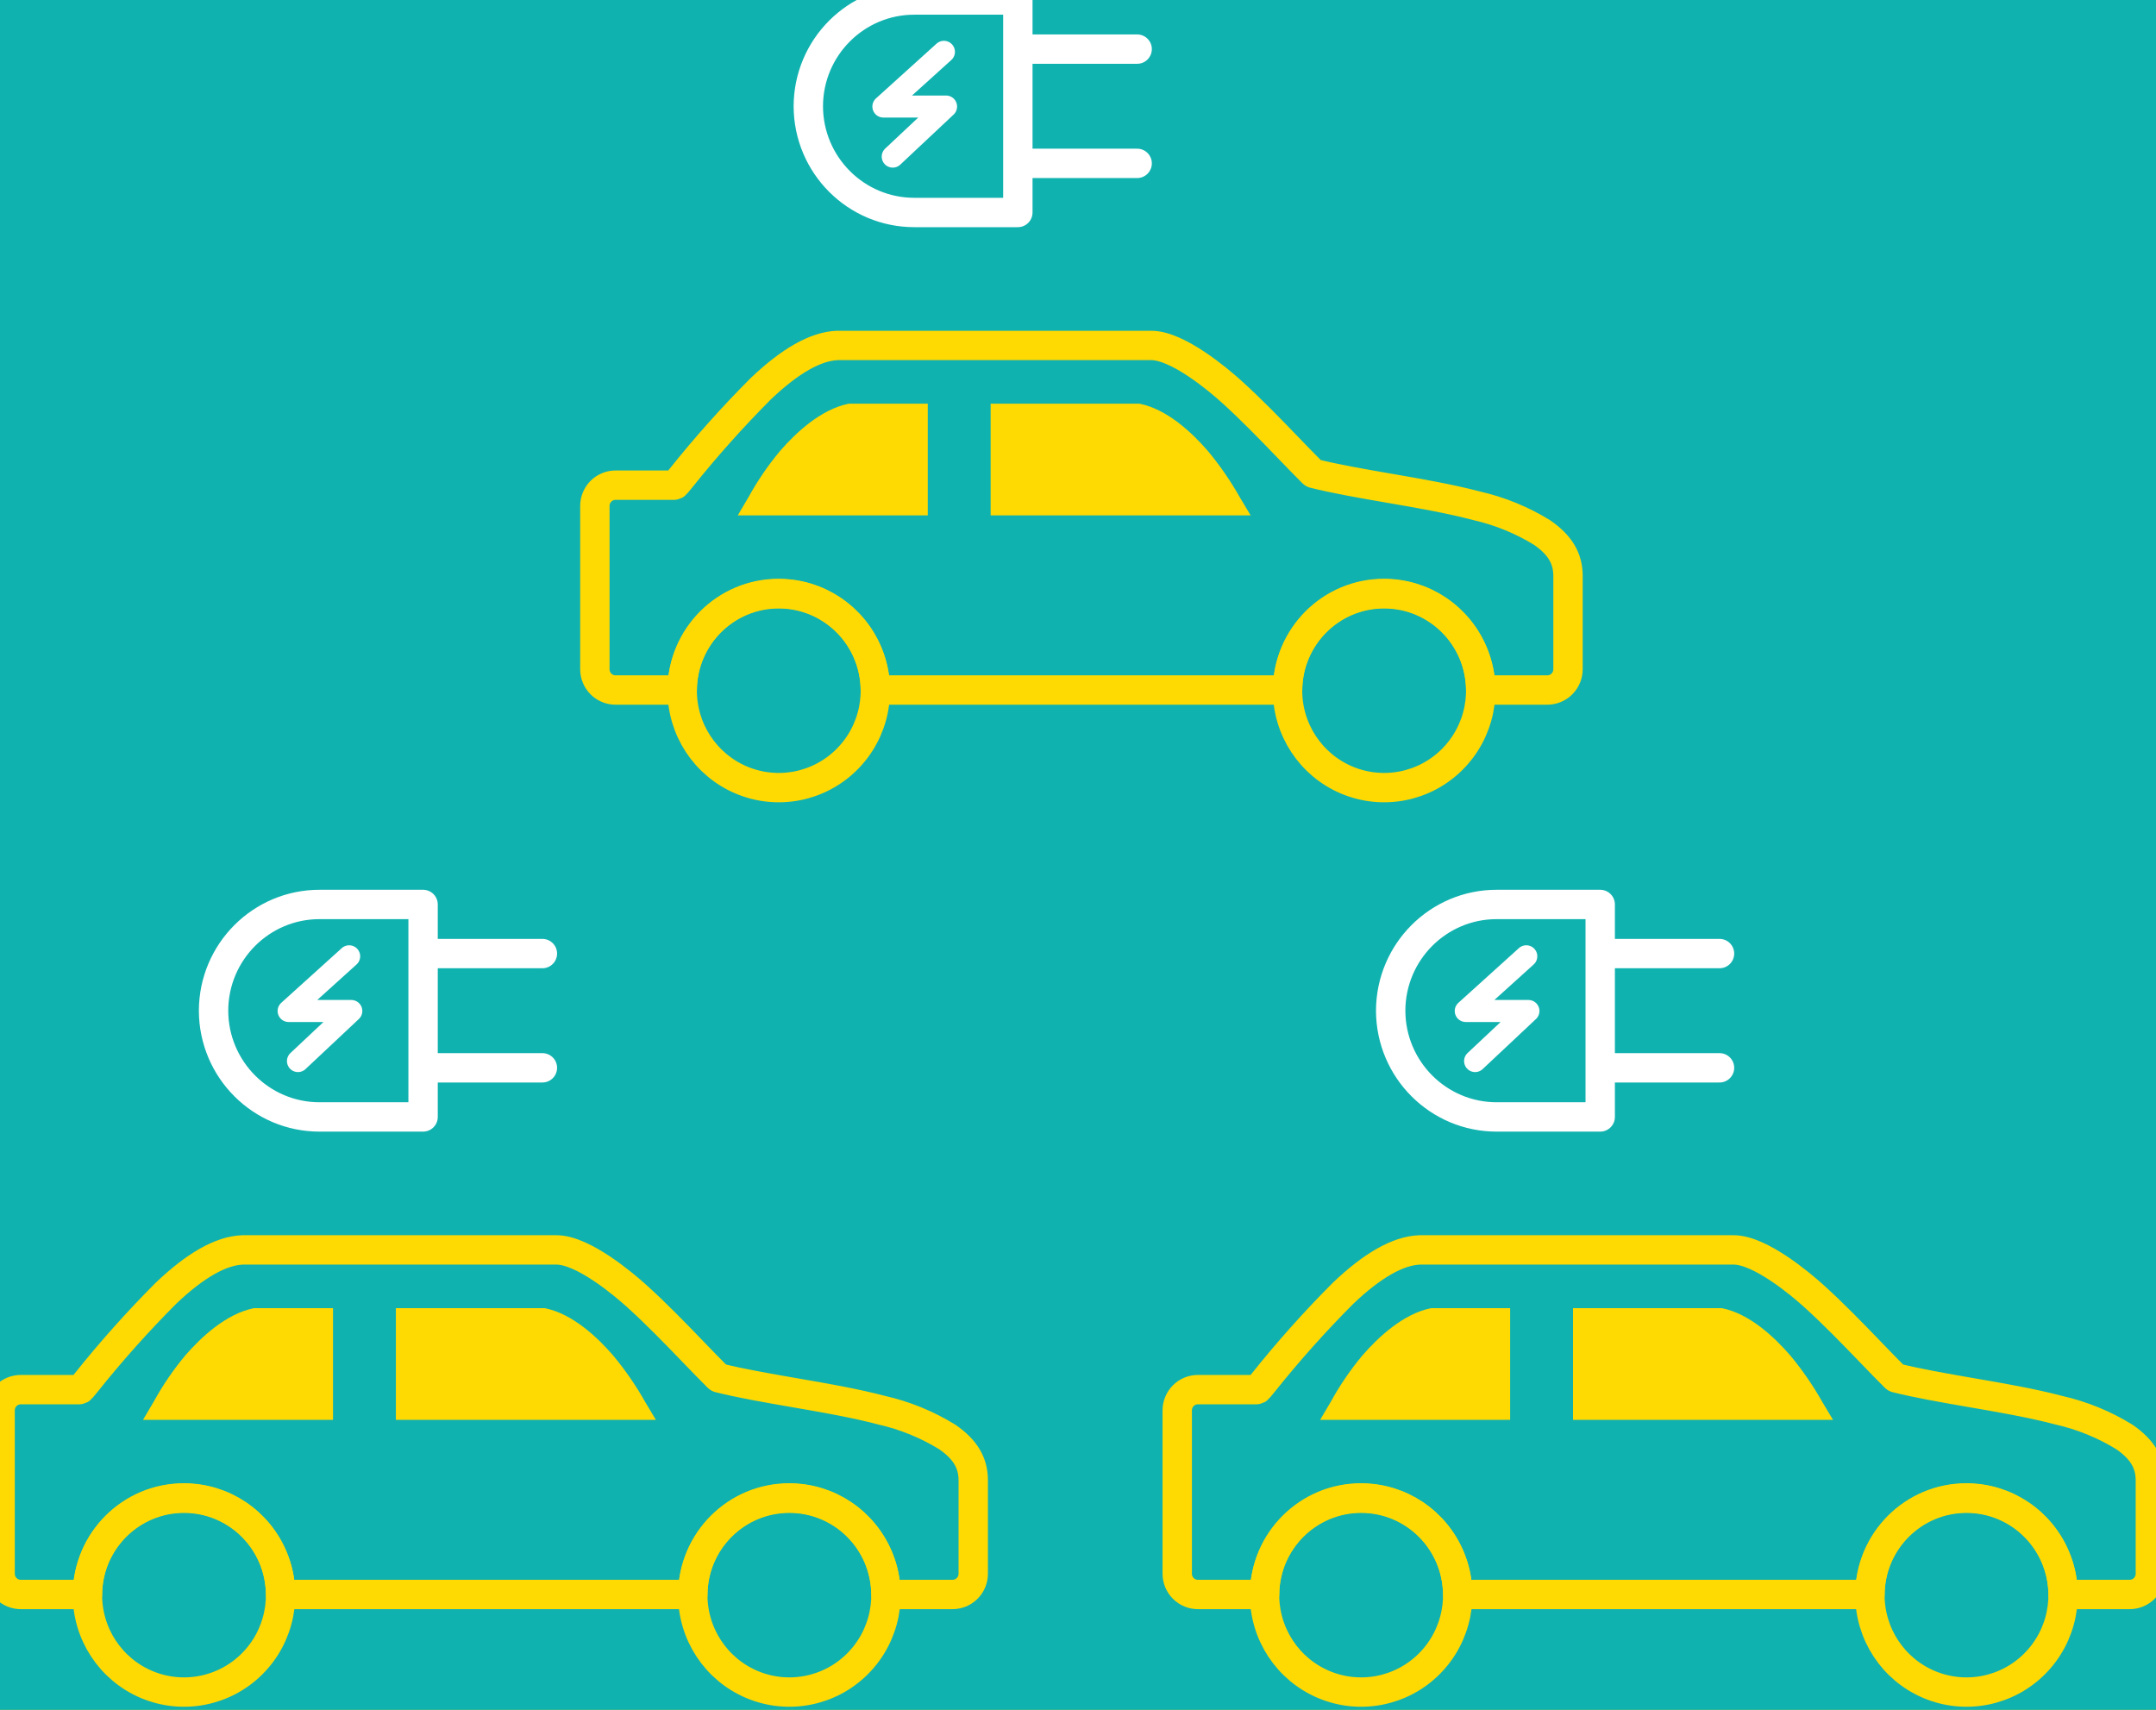 <?xml version="1.0" encoding="UTF-8"?>
<svg width="174px" height="138px" viewBox="0 0 174 138" version="1.1" xmlns="http://www.w3.org/2000/svg" xmlns:xlink="http://www.w3.org/1999/xlink">
    <title>7D3B7E49-2203-4509-86E6-4C95D987FDF8</title>
    <g id="Page-1" stroke="none" stroke-width="1" fill="none" fill-rule="evenodd">
        <g id="BTC-Mix-énergetique" transform="translate(-633, -1631)">
            <g id="LE-MIX" transform="translate(0, 1080)">
                <rect id="Rectangle" fill="#FFD902" x="0" y="0" width="1440" height="1224"></rect>
                <path d="M0,0 L1328,0 L1328,1072 C1328,1102.928 1302.928,1128 1272,1128 L0,1128 L0,1128 L0,0 Z" id="Rectangle" fill="#6FB857"></path>
                <g id="02" transform="translate(216, 472)">
                    <path d="M56,0 L1008,0 L1008,0 L1008,328 C1008,358.928 982.928,384 952,384 L0,384 L0,384 L0,56 C-3.78758101e-15,25.072 25.072,5.68137151e-15 56,0 Z" id="Rectangle" fill="#10B2AF"></path>
                    <g id="Group" transform="translate(40, 54)">
                        <g id="02" transform="translate(320, 25)">
                            <g id="icone/voitures-electriques" transform="translate(57, 0)">
                                <g id="voiture-electrique-full" transform="translate(48, 0)">
                                    <g id="Prise_et_mur" transform="translate(17.097, 0)" stroke="#FFFFFF" stroke-linecap="round" stroke-linejoin="round">
                                        <path d="M17.048,17.15 L8.711,17.15 C3.988,17.161 0.15,13.322 0.138,8.575 L0.138,8.575 C0.15,3.828 3.988,-0.011 8.711,-2.56303828e-05 L17.048,-2.56303828e-05 L17.048,17.15 L17.048,17.15 Z M17.048,3.964 L26.677,3.964 M17.048,13.185 L26.677,13.185" id="prise" stroke-width="2.37"></path>
                                        <polyline id="eclair" stroke-width="1.778" points="11.082 4.184 6.197 8.599 11.255 8.599 6.951 12.64"></polyline>
                                    </g>
                                    <g id="Voiture" transform="translate(0, 27.852)">
                                        <path d="M1.7,11.307 L6.397,11.307 C6.459,11.304 6.516,11.273 6.553,11.224 L6.941,10.756 C8.958,8.228 11.113,5.815 13.395,3.526 C15.768,1.268 17.829,0.095 19.578,0.03 L44.914,0.03 C47.075,0.03 50.384,2.85 51.346,3.716 C52.935,5.144 54.56,6.827 55.993,8.314 C56.67,9.013 57.318,9.689 57.939,10.305 C57.958,10.33 57.984,10.348 58.013,10.359 C59.812,10.809 61.875,11.164 64.058,11.544 C66.472,11.959 68.968,12.391 71.174,12.972 C73.042,13.397 74.828,14.128 76.46,15.135 C77.902,16.136 78.546,17.215 78.546,18.631 L78.546,26.151 C78.549,26.602 78.372,27.035 78.053,27.353 C77.735,27.671 77.303,27.846 76.855,27.84 L71.503,27.84 C71.465,23.539 67.987,20.073 63.708,20.073 C59.429,20.073 55.95,23.539 55.913,27.84 L22.646,27.84 C22.609,23.539 19.13,20.073 14.852,20.073 C10.573,20.073 7.094,23.539 7.057,27.84 L1.7,27.84 C1.251,27.847 0.819,27.671 0.501,27.353 C0.182,27.035 0.005,26.602 0.009,26.151 L0.009,12.996 C0.005,12.545 0.182,12.111 0.501,11.793 C0.819,11.476 1.251,11.3 1.7,11.307 Z" id="Forme_7" stroke="#FFD902" stroke-width="2.37" stroke-linecap="round" stroke-linejoin="round"></path>
                                        <path d="M55.912,27.84 C55.895,31.013 57.783,33.883 60.694,35.109 C63.606,36.335 66.966,35.676 69.204,33.438 C71.442,31.201 72.117,27.827 70.913,24.894 C69.709,21.961 66.864,20.047 63.707,20.047 C59.414,20.037 55.925,23.525 55.912,27.84 Z M7.056,27.84 C7.039,31.013 8.927,33.883 11.838,35.109 C14.75,36.335 18.109,35.676 20.348,33.438 C22.586,31.201 23.26,27.827 22.056,24.894 C20.852,21.961 18.007,20.047 14.851,20.047 C10.558,20.038 7.07,23.525 7.057,27.84 L7.056,27.84 Z" id="Forme_7_copie_2" stroke="#FFD902" stroke-width="2.37" stroke-linecap="round" stroke-linejoin="round"></path>
                                        <path d="M52.934,13.748 L52.087,12.332 C51.333,10.99 50.459,9.721 49.475,8.539 C48.195,7.058 46.208,5.197 44.009,4.741 L43.934,4.729 L31.95,4.729 L31.95,13.748 L52.934,13.748 Z M26.876,13.748 L26.876,4.729 L20.529,4.729 L20.453,4.741 C18.244,5.197 16.246,7.058 14.96,8.539 C13.987,9.703 13.13,10.96 12.399,12.29 L11.54,13.748 L26.877,13.748 L26.876,13.748 Z" id="Forme_7_copie" fill="#FFD902"></path>
                                    </g>
                                </g>
                                <g id="voiture-electrique-full" transform="translate(0, 73)">
                                    <g id="Prise_et_mur" transform="translate(17.097, 0)" stroke="#FFFFFF" stroke-linecap="round" stroke-linejoin="round">
                                        <path d="M17.048,17.15 L8.711,17.15 C3.988,17.161 0.15,13.322 0.138,8.575 L0.138,8.575 C0.15,3.828 3.988,-0.011 8.711,-2.56303828e-05 L17.048,-2.56303828e-05 L17.048,17.15 L17.048,17.15 Z M17.048,3.964 L26.677,3.964 M17.048,13.185 L26.677,13.185" id="prise" stroke-width="2.37"></path>
                                        <polyline id="eclair" stroke-width="1.778" points="11.082 4.184 6.197 8.599 11.255 8.599 6.951 12.64"></polyline>
                                    </g>
                                    <g id="Voiture" transform="translate(0, 27.852)">
                                        <path d="M1.7,11.307 L6.397,11.307 C6.459,11.304 6.516,11.273 6.553,11.224 L6.941,10.756 C8.958,8.228 11.113,5.815 13.395,3.526 C15.768,1.268 17.829,0.095 19.578,0.03 L44.914,0.03 C47.075,0.03 50.384,2.85 51.346,3.716 C52.935,5.144 54.56,6.827 55.993,8.314 C56.67,9.013 57.318,9.689 57.939,10.305 C57.958,10.33 57.984,10.348 58.013,10.359 C59.812,10.809 61.875,11.164 64.058,11.544 C66.472,11.959 68.968,12.391 71.174,12.972 C73.042,13.397 74.828,14.128 76.46,15.135 C77.902,16.136 78.546,17.215 78.546,18.631 L78.546,26.151 C78.549,26.602 78.372,27.035 78.053,27.353 C77.735,27.671 77.303,27.846 76.855,27.84 L71.503,27.84 C71.465,23.539 67.987,20.073 63.708,20.073 C59.429,20.073 55.95,23.539 55.913,27.84 L22.646,27.84 C22.609,23.539 19.13,20.073 14.852,20.073 C10.573,20.073 7.094,23.539 7.057,27.84 L1.7,27.84 C1.251,27.847 0.819,27.671 0.501,27.353 C0.182,27.035 0.005,26.602 0.009,26.151 L0.009,12.996 C0.005,12.545 0.182,12.111 0.501,11.793 C0.819,11.476 1.251,11.3 1.7,11.307 Z" id="Forme_7" stroke="#FFD902" stroke-width="2.37" stroke-linecap="round" stroke-linejoin="round"></path>
                                        <path d="M55.912,27.84 C55.895,31.013 57.783,33.883 60.694,35.109 C63.606,36.335 66.966,35.676 69.204,33.438 C71.442,31.201 72.117,27.827 70.913,24.894 C69.709,21.961 66.864,20.047 63.707,20.047 C59.414,20.037 55.925,23.525 55.912,27.84 Z M7.056,27.84 C7.039,31.013 8.927,33.883 11.838,35.109 C14.75,36.335 18.109,35.676 20.348,33.438 C22.586,31.201 23.26,27.827 22.056,24.894 C20.852,21.961 18.007,20.047 14.851,20.047 C10.558,20.038 7.07,23.525 7.057,27.84 L7.056,27.84 Z" id="Forme_7_copie_2" stroke="#FFD902" stroke-width="2.37" stroke-linecap="round" stroke-linejoin="round"></path>
                                        <path d="M52.934,13.748 L52.087,12.332 C51.333,10.99 50.459,9.721 49.475,8.539 C48.195,7.058 46.208,5.197 44.009,4.741 L43.934,4.729 L31.95,4.729 L31.95,13.748 L52.934,13.748 Z M26.876,13.748 L26.876,4.729 L20.529,4.729 L20.453,4.741 C18.244,5.197 16.246,7.058 14.96,8.539 C13.987,9.703 13.13,10.96 12.399,12.29 L11.54,13.748 L26.877,13.748 L26.876,13.748 Z" id="Forme_7_copie" fill="#FFD902"></path>
                                    </g>
                                </g>
                                <g id="voiture-electrique-full" transform="translate(95, 73)">
                                    <g id="Prise_et_mur" transform="translate(17.097, 0)" stroke="#FFFFFF" stroke-linecap="round" stroke-linejoin="round">
                                        <path d="M17.048,17.15 L8.711,17.15 C3.988,17.161 0.15,13.322 0.138,8.575 L0.138,8.575 C0.15,3.828 3.988,-0.011 8.711,-2.56303828e-05 L17.048,-2.56303828e-05 L17.048,17.15 L17.048,17.15 Z M17.048,3.964 L26.677,3.964 M17.048,13.185 L26.677,13.185" id="prise" stroke-width="2.37"></path>
                                        <polyline id="eclair" stroke-width="1.778" points="11.082 4.184 6.197 8.599 11.255 8.599 6.951 12.64"></polyline>
                                    </g>
                                    <g id="Voiture" transform="translate(0, 27.852)">
                                        <path d="M1.7,11.307 L6.397,11.307 C6.459,11.304 6.516,11.273 6.553,11.224 L6.941,10.756 C8.958,8.228 11.113,5.815 13.395,3.526 C15.768,1.268 17.829,0.095 19.578,0.03 L44.914,0.03 C47.075,0.03 50.384,2.85 51.346,3.716 C52.935,5.144 54.56,6.827 55.993,8.314 C56.67,9.013 57.318,9.689 57.939,10.305 C57.958,10.33 57.984,10.348 58.013,10.359 C59.812,10.809 61.875,11.164 64.058,11.544 C66.472,11.959 68.968,12.391 71.174,12.972 C73.042,13.397 74.828,14.128 76.46,15.135 C77.902,16.136 78.546,17.215 78.546,18.631 L78.546,26.151 C78.549,26.602 78.372,27.035 78.053,27.353 C77.735,27.671 77.303,27.846 76.855,27.84 L71.503,27.84 C71.465,23.539 67.987,20.073 63.708,20.073 C59.429,20.073 55.95,23.539 55.913,27.84 L22.646,27.84 C22.609,23.539 19.13,20.073 14.852,20.073 C10.573,20.073 7.094,23.539 7.057,27.84 L1.7,27.84 C1.251,27.847 0.819,27.671 0.501,27.353 C0.182,27.035 0.005,26.602 0.009,26.151 L0.009,12.996 C0.005,12.545 0.182,12.111 0.501,11.793 C0.819,11.476 1.251,11.3 1.7,11.307 Z" id="Forme_7" stroke="#FFD902" stroke-width="2.37" stroke-linecap="round" stroke-linejoin="round"></path>
                                        <path d="M55.912,27.84 C55.895,31.013 57.783,33.883 60.694,35.109 C63.606,36.335 66.966,35.676 69.204,33.438 C71.442,31.201 72.117,27.827 70.913,24.894 C69.709,21.961 66.864,20.047 63.707,20.047 C59.414,20.037 55.925,23.525 55.912,27.84 Z M7.056,27.84 C7.039,31.013 8.927,33.883 11.838,35.109 C14.75,36.335 18.109,35.676 20.348,33.438 C22.586,31.201 23.26,27.827 22.056,24.894 C20.852,21.961 18.007,20.047 14.851,20.047 C10.558,20.038 7.07,23.525 7.057,27.84 L7.056,27.84 Z" id="Forme_7_copie_2" stroke="#FFD902" stroke-width="2.37" stroke-linecap="round" stroke-linejoin="round"></path>
                                        <path d="M52.934,13.748 L52.087,12.332 C51.333,10.99 50.459,9.721 49.475,8.539 C48.195,7.058 46.208,5.197 44.009,4.741 L43.934,4.729 L31.95,4.729 L31.95,13.748 L52.934,13.748 Z M26.876,13.748 L26.876,4.729 L20.529,4.729 L20.453,4.741 C18.244,5.197 16.246,7.058 14.96,8.539 C13.987,9.703 13.13,10.96 12.399,12.29 L11.54,13.748 L26.877,13.748 L26.876,13.748 Z" id="Forme_7_copie" fill="#FFD902"></path>
                                    </g>
                                </g>
                            </g>
                        </g>
                    </g>
                </g>
            </g>
        </g>
    </g>
</svg>